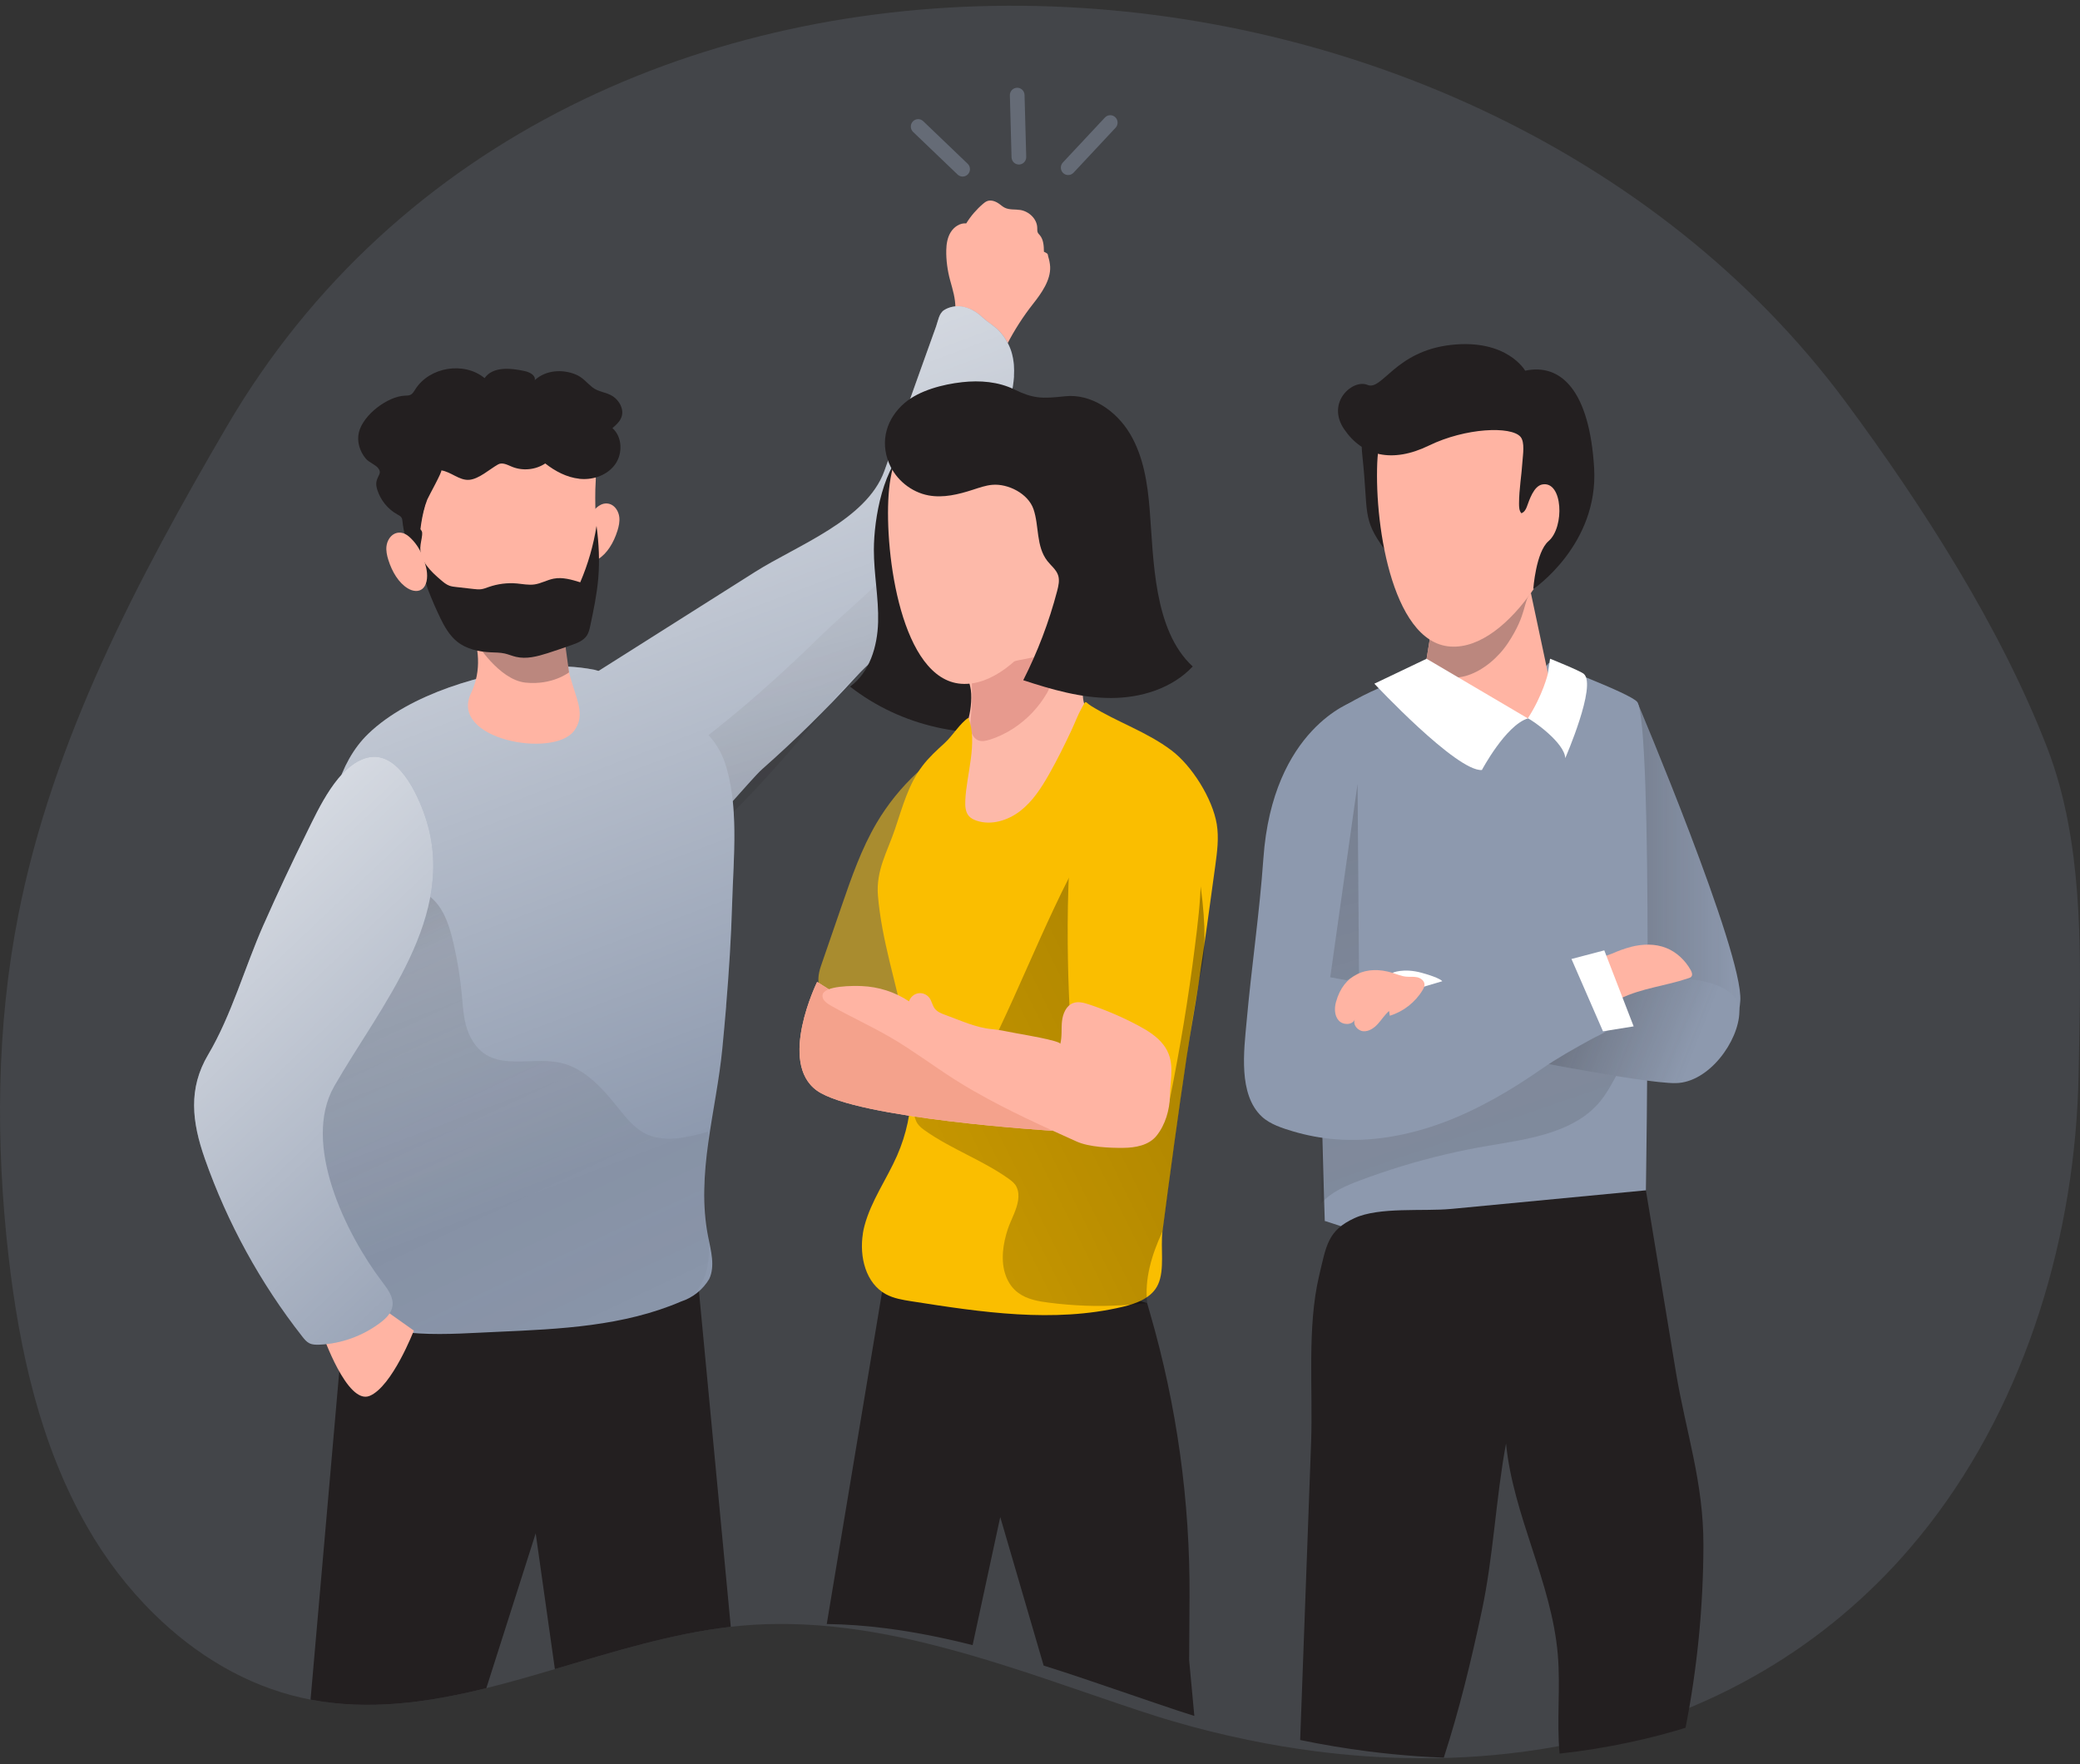<svg width="125" height="106" viewBox="0 0 125 106" fill="none" xmlns="http://www.w3.org/2000/svg">
<rect x="0" y="0" width="125" height="106" fill="#333333" stroke="none"/>
<path opacity="0.18" d="M124.916 64.56C124.74 74.115 121.815 84.049 115.917 91.64C115.531 92.134 115.135 92.621 114.723 93.097C114.434 93.436 114.135 93.767 113.833 94.093C111.126 96.993 108.094 99.293 104.839 101.045C104.798 101.071 104.757 101.091 104.716 101.112C102.738 102.173 100.677 103.034 98.558 103.709C98.435 103.748 98.312 103.787 98.189 103.823C97.98 103.891 97.77 103.953 97.558 104.012C97.269 104.095 96.978 104.178 96.686 104.255C96.044 104.424 95.4 104.576 94.748 104.713C93.388 105.003 92.01 105.223 90.619 105.376C88.321 105.634 85.992 105.709 83.66 105.619C83.126 105.598 82.591 105.57 82.057 105.533C81.068 105.461 80.081 105.365 79.097 105.239C77.734 105.063 76.376 104.838 75.029 104.558C73.518 104.25 72.02 103.878 70.542 103.446C70.174 103.34 69.808 103.228 69.445 103.112C69.108 103.008 68.77 102.897 68.433 102.786C66.577 102.168 64.71 101.513 62.839 100.884C62.026 100.61 61.208 100.341 60.39 100.085C58.973 99.635 57.549 99.218 56.12 98.859C55.33 98.657 54.538 98.476 53.742 98.315C52.797 98.124 51.85 97.966 50.897 97.844C49.723 97.694 48.542 97.604 47.356 97.588C46.459 97.573 45.556 97.604 44.654 97.681C44.577 97.686 44.5 97.694 44.423 97.702C44.255 97.718 44.086 97.736 43.917 97.756C40.356 98.162 36.841 99.265 33.346 100.297C31.97 100.706 30.597 101.102 29.227 101.441C25.706 102.312 22.194 102.804 18.663 102.131C18.489 102.098 18.313 102.061 18.139 102.023C14.772 101.267 11.75 99.435 9.265 96.99C7.69 95.448 6.332 93.663 5.241 91.751C2.416 86.825 1.16 81.131 0.511 75.473C-0.266 68.653 -0.223 61.709 1.102 54.977C3.165 44.478 8.237 34.854 13.621 25.641C34.036 -9.299 88.313 -6.384 110.944 24.187C115.526 30.378 120.24 37.705 123.032 44.941C123.321 45.694 123.572 46.462 123.784 47.246C125.277 52.726 125.019 58.86 124.916 64.56Z" fill="#8D99AE"/>
<path d="M43.917 97.757C40.356 98.163 36.841 99.265 33.346 100.297L32.193 92.14L29.227 101.441C25.707 102.313 22.194 102.804 18.663 102.132L20.703 78.818L41.987 77.406L43.917 97.757Z" fill="#231F20"/>
<path d="M35.629 30.724C35.773 30.567 35.928 30.416 36.105 30.331C36.332 30.22 36.593 30.225 36.805 30.362C37.018 30.497 37.181 30.766 37.217 31.074C37.25 31.345 37.189 31.627 37.107 31.889C36.882 32.61 36.481 33.275 35.936 33.604C35.635 33.788 35.248 33.847 35 33.575C34.742 33.293 34.732 32.768 34.837 32.339C35 31.679 35.223 31.172 35.627 30.724H35.629Z" fill="#FFB4A3"/>
<path d="M57.393 18.723C57.357 19.005 57.513 19.287 57.728 19.471C57.943 19.654 58.211 19.763 58.475 19.867C59.16 20.136 59.842 20.407 60.528 20.677C60.972 19.817 61.499 19 62.097 18.242C62.57 17.642 63.148 16.84 63.11 16.03C63.099 15.825 63.053 15.606 62.992 15.412C62.972 15.347 62.987 15.308 62.944 15.248C62.926 15.223 62.736 15.119 62.736 15.127C62.731 14.778 62.714 14.4 62.489 14.133C62.445 14.082 62.394 14.035 62.366 13.973C62.327 13.888 62.338 13.789 62.335 13.696C62.325 13.155 61.842 12.703 61.315 12.617C61.001 12.568 60.66 12.623 60.374 12.478C60.262 12.421 60.164 12.335 60.062 12.26C59.845 12.102 59.559 11.986 59.311 12.09C59.226 12.126 59.155 12.183 59.083 12.242C58.687 12.579 58.344 12.977 58.068 13.422C57.695 13.391 57.337 13.629 57.138 13.947C56.938 14.265 56.874 14.656 56.867 15.034C56.854 15.629 56.941 16.268 57.099 16.842C57.258 17.417 57.416 17.921 57.416 18.506" fill="#FFB4A3"/>
<path d="M60.809 21.222C60.937 21.68 60.968 22.148 60.937 22.616C60.883 23.519 60.594 24.435 60.306 25.307C59.577 27.514 58.843 29.718 58.114 31.925C57.677 33.245 57.23 34.585 56.447 35.733C55.131 37.671 52.971 38.996 51.391 40.727C49.629 42.657 47.763 44.491 45.807 46.217C44.991 46.939 41.931 50.806 40.873 51.037C39.973 51.233 41.213 47.904 40.338 47.614C38.498 47.006 36.807 45.93 35.468 44.514C34.729 43.733 34.064 42.605 34.517 41.624C34.76 41.099 35.274 40.763 35.759 40.455C38.968 38.427 42.176 36.398 45.383 34.37C47.903 32.776 52.076 31.26 53.15 28.313C53.878 26.298 54.591 24.277 55.315 22.259C55.632 21.377 55.946 20.495 56.264 19.615C56.384 19.279 56.435 18.834 56.747 18.635C57.056 18.438 57.442 18.371 57.803 18.422C58.273 18.49 58.703 18.741 59.05 19.069C59.393 19.395 59.809 19.602 60.127 19.97C60.444 20.337 60.681 20.759 60.812 21.222H60.809Z" fill="#8D99AE"/>
<path d="M58.787 18.743C58.961 18.906 59.122 19.072 59.278 19.25C60.101 20.192 60.651 21.374 60.934 22.613C60.881 23.516 60.592 24.432 60.303 25.304C59.574 27.511 58.84 29.715 58.112 31.922C57.309 34.354 56.297 36.53 54.325 38.194C54.228 38.734 52.265 39.935 51.815 40.31C51.022 40.975 50.383 41.709 49.711 42.501C48.233 44.24 46.763 45.991 45.191 47.645C43.815 49.091 42.373 50.534 40.581 51.393C40.323 51.517 40.026 51.631 39.755 51.533C39.31 51.37 39.231 50.778 39.226 50.299C39.213 48.99 39.226 47.595 39.934 46.504C40.384 45.81 41.069 45.313 41.729 44.819C44.401 42.819 46.893 40.584 49.281 38.25C51.309 36.269 54.325 33.994 55.691 31.485C56.066 30.789 56.23 30.005 56.442 29.247C56.782 28.039 57.266 26.867 57.874 25.77C58.367 24.885 58.968 23.91 58.733 22.921C58.618 22.44 58.311 22.034 58.053 21.612C57.751 21.123 57.501 20.601 57.312 20.06C57.199 19.744 57.102 19.408 57.148 19.074C57.166 18.942 57.204 18.815 57.268 18.704C57.363 18.52 57.521 18.373 57.718 18.319C58.104 18.207 58.493 18.471 58.784 18.74L58.787 18.743Z" fill="url(#paint0_linear_5706_4454)"/>
<path d="M43.637 60.459C43.808 58.4 43.941 56.338 44 54.273C44.079 51.569 44.432 48.281 43.524 45.709C42.88 43.999 41.497 43.164 39.947 42.188C38.657 41.306 37.225 40.649 35.719 40.248C34.648 40.041 33.551 39.992 32.464 40.108C29.125 40.411 24.639 41.691 22.146 44.085C20.272 45.883 19.799 48.677 19.494 51.272C19.075 54.855 18.799 58.449 18.666 62.055C18.643 62.578 18.628 63.101 18.62 63.623C18.536 67.587 18.457 71.7 19.195 75.61C19.425 76.836 19.681 78.07 20.706 78.818C23.12 80.582 27.126 80.142 29.936 80.029C33.666 79.866 37.491 79.69 40.927 78.21C41.635 77.98 42.238 77.498 42.622 76.854C42.985 76.075 42.724 75.165 42.558 74.319C41.811 70.539 43.044 66.764 43.409 63.018C43.491 62.164 43.57 61.31 43.642 60.456L43.637 60.459Z" fill="#8D99AE"/>
<path d="M60.935 22.616C60.884 23.519 60.595 24.435 60.301 25.307C59.575 27.514 58.841 29.718 58.112 31.925C57.675 33.242 57.225 34.585 56.443 35.733C55.129 37.669 52.969 38.996 51.389 40.727C49.624 42.657 47.758 44.491 45.802 46.217C45.48 46.504 44.803 47.283 44.036 48.136C44.248 50.167 44.051 52.367 43.997 54.273C43.939 56.34 43.808 58.403 43.634 60.459C43.563 61.313 43.486 62.167 43.404 63.021C43.039 66.767 41.809 70.542 42.553 74.319C42.719 75.165 42.98 76.076 42.617 76.854C42.233 77.501 41.63 77.982 40.922 78.21C37.486 79.687 33.661 79.863 29.928 80.029C27.121 80.14 23.115 80.582 20.699 78.818C19.676 78.068 19.421 76.836 19.188 75.607C18.452 71.698 18.531 67.584 18.613 63.621C18.62 63.098 18.638 62.573 18.659 62.053L19.49 51.27C19.794 48.675 20.269 45.883 22.141 44.082C24.634 41.687 29.118 40.406 32.459 40.103C33.543 39.989 34.64 40.036 35.711 40.243C35.798 40.266 35.888 40.289 35.972 40.315C39.107 38.334 42.241 36.349 45.373 34.367C47.894 32.771 52.066 31.258 53.14 28.308C53.868 26.295 54.584 24.275 55.305 22.254C55.622 21.375 55.939 20.492 56.254 19.61C56.374 19.276 56.425 18.831 56.734 18.632C57.046 18.435 57.43 18.368 57.79 18.417C58.261 18.485 58.69 18.738 59.038 19.067C59.383 19.39 59.797 19.6 60.114 19.967C60.429 20.329 60.669 20.759 60.8 21.219C60.927 21.68 60.956 22.145 60.927 22.614L60.935 22.616Z" fill="url(#paint1_linear_5706_4454)"/>
<path d="M27.382 35.997C27.382 35.997 29.642 38.869 28.307 41.653C26.973 44.437 33.272 45.583 34.502 43.914C35.732 42.245 33.109 40.721 34.246 36.339C35.384 31.959 27.382 35.997 27.382 35.997Z" fill="#FFB4A3"/>
<path d="M28.583 38.561C28.583 38.561 29.966 40.851 31.584 41.019C33.203 41.187 34.197 40.401 34.197 40.401L33.724 36.952L28.583 38.561Z" fill="#BB877E"/>
<path d="M35.053 36.897C35.345 35.655 35.733 34.328 35.797 33.055C35.866 31.666 35.71 30.266 35.802 28.869C35.807 28.773 35.815 28.672 35.774 28.587C35.6 28.207 34.907 28.266 34.585 28.114C34.319 27.987 34.115 27.751 33.875 27.586C33.115 27.066 32.213 26.742 31.336 26.499C30.078 26.15 28.641 26.088 27.555 26.807C26.79 27.384 26.218 28.183 25.918 29.099C25.67 29.852 25.44 30.587 25.295 31.371C25.164 32.072 24.924 32.895 25.085 33.599C25.438 35.141 26.294 36.545 27.457 37.598C27.706 37.823 28.028 37.997 28.26 38.232C28.493 38.468 28.608 38.636 28.927 38.765C30.607 39.443 32.612 39.213 34.1 38.175C34.565 37.849 34.928 37.456 35.061 36.897H35.053Z" fill="#FFB4A3"/>
<path d="M26.448 37.115C26.712 37.653 27.013 38.191 27.479 38.561C28.038 39.009 28.777 39.164 29.491 39.198C29.772 39.211 30.058 39.208 30.334 39.27C30.559 39.322 30.774 39.415 31.002 39.469C31.628 39.619 32.28 39.449 32.893 39.255C33.377 39.102 33.855 38.934 34.333 38.768C34.688 38.644 35.069 38.499 35.274 38.181C35.386 38.005 35.432 37.793 35.476 37.588C35.672 36.66 35.867 35.728 35.951 34.781C36.043 33.723 35.992 32.655 35.849 31.602C35.665 32.766 35.335 33.907 34.87 34.991C34.351 34.83 33.809 34.67 33.277 34.771C32.881 34.846 32.518 35.063 32.116 35.12C31.766 35.169 31.413 35.092 31.06 35.061C30.49 35.011 29.912 35.084 29.37 35.273C29.22 35.325 29.071 35.387 28.913 35.407C28.767 35.425 28.619 35.41 28.473 35.394C28.123 35.356 27.773 35.317 27.42 35.275C27.279 35.26 27.139 35.244 27.006 35.195C26.816 35.125 26.655 34.991 26.502 34.859C25.898 34.347 25.244 33.721 25.259 32.924C25.265 32.66 25.346 32.404 25.369 32.14C25.377 32.057 25.377 31.969 25.336 31.899C25.116 31.514 24.659 31.961 24.653 32.251C24.646 32.722 24.994 33.369 25.144 33.814C25.52 34.937 25.932 36.051 26.453 37.117L26.448 37.115Z" fill="#231F20"/>
<path d="M34.813 28.771C34.844 28.774 34.872 28.776 34.903 28.779C35.685 28.841 36.521 28.538 36.976 27.892C37.431 27.245 37.398 26.246 36.805 25.726C37.028 25.532 37.263 25.325 37.355 25.043C37.506 24.588 37.227 24.078 36.831 23.814C36.44 23.555 35.959 23.561 35.596 23.271C35.248 22.991 35.033 22.683 34.596 22.502C33.796 22.171 32.794 22.236 32.137 22.844C32.198 22.541 31.82 22.36 31.521 22.295C30.677 22.114 29.621 22.011 29.122 22.722C27.893 21.708 25.814 22.044 24.958 23.395C24.878 23.519 24.802 23.659 24.669 23.724C24.569 23.773 24.451 23.77 24.339 23.775C23.299 23.811 21.821 24.929 21.568 25.98C21.435 26.528 21.619 27.126 21.979 27.555C22.176 27.791 22.565 27.917 22.731 28.137C22.956 28.432 22.726 28.536 22.631 28.906C22.585 29.082 22.621 29.268 22.677 29.441C22.874 30.062 23.314 30.603 23.881 30.913C23.976 30.965 24.081 31.017 24.134 31.113C24.173 31.18 24.18 31.257 24.188 31.335C24.255 31.943 24.4 32.541 24.625 33.11C24.654 33.185 24.692 33.265 24.761 33.299C24.85 33.343 24.965 33.291 25.024 33.208C25.083 33.125 25.101 33.022 25.116 32.921C25.262 31.948 25.311 30.934 25.679 30.013C25.745 29.845 26.622 28.279 26.515 28.264C27.105 28.349 27.601 28.882 28.197 28.833C28.788 28.784 29.424 28.192 29.933 27.907C30.186 27.765 30.488 27.93 30.754 28.041C31.403 28.313 32.18 28.238 32.768 27.85C33.364 28.318 34.062 28.686 34.811 28.768L34.813 28.771Z" fill="#231F20"/>
<path d="M24.814 32.476C24.671 32.318 24.515 32.168 24.338 32.083C24.111 31.972 23.85 31.977 23.638 32.114C23.425 32.249 23.262 32.518 23.226 32.825C23.193 33.097 23.254 33.379 23.336 33.641C23.561 34.362 23.962 35.027 24.507 35.356C24.809 35.539 25.195 35.599 25.443 35.327C25.701 35.045 25.711 34.52 25.606 34.091C25.443 33.431 25.22 32.924 24.816 32.476H24.814Z" fill="#FFB4A3"/>
<path opacity="0.33" d="M24.543 53.538C24.673 53.507 24.819 53.497 24.983 53.518C25.716 53.6 26.292 54.208 26.637 54.868C26.944 55.453 27.12 56.1 27.268 56.746C27.501 57.768 27.667 58.806 27.762 59.851C27.833 60.632 27.869 61.434 28.191 62.148C29.306 64.63 31.717 63.424 33.685 63.864C35.155 64.195 36.234 65.432 37.183 66.614C37.628 67.168 38.083 67.742 38.704 68.078C39.865 68.707 41.284 68.363 42.554 68.006C42.677 69.214 42.294 70.342 42.342 71.519C42.465 74.417 43.487 77.007 40.494 78.753C39.254 79.478 37.809 79.747 36.39 79.936C32.573 80.443 28.692 80.45 24.873 79.959C24.029 79.85 23.165 79.71 22.423 79.291C21.324 78.67 20.623 77.522 20.092 76.365C17.857 71.506 18.627 66.324 21.099 61.688C21.595 60.759 21.966 59.538 22.083 58.488C22.211 57.342 22.549 56.64 23.124 55.611C23.52 54.904 23.699 53.745 24.545 53.538H24.543Z" fill="url(#paint2_linear_5706_4454)"/>
<path d="M22.973 78.611L24.87 79.956C24.87 79.956 23.566 83.327 22.211 83.881C20.856 84.435 19.381 80.161 19.381 80.161L22.973 78.611Z" fill="#FFB4A3"/>
<path d="M15.838 55.572C14.716 58.107 13.906 61.023 12.51 63.374C11.3 65.413 11.533 67.416 12.31 69.628C13.665 73.483 15.652 77.11 18.168 80.315C18.29 80.471 18.418 80.629 18.592 80.716C18.776 80.807 18.988 80.81 19.193 80.802C20.507 80.745 21.803 80.277 22.856 79.48C23.186 79.231 23.511 78.916 23.582 78.507C23.677 77.964 23.301 77.464 22.969 77.027C20.788 74.163 18.119 68.717 20.085 65.276C22.833 60.466 27.581 55.02 25.543 49.049C25.083 47.699 23.902 45.083 22.087 45.525C20.325 45.955 19.139 48.612 18.436 50.032C17.531 51.859 16.667 53.703 15.841 55.569L15.838 55.572Z" fill="#8D99AE"/>
<path d="M15.838 55.572C14.716 58.107 13.906 61.023 12.51 63.374C11.3 65.413 11.533 67.416 12.31 69.628C13.665 73.483 15.652 77.11 18.168 80.315C18.29 80.471 18.418 80.629 18.592 80.716C18.776 80.807 18.988 80.81 19.193 80.802C20.507 80.745 21.803 80.277 22.856 79.48C23.186 79.231 23.511 78.916 23.582 78.507C23.677 77.964 23.301 77.464 22.969 77.027C20.788 74.163 18.119 68.717 20.085 65.276C22.833 60.466 27.581 55.02 25.543 49.049C25.083 47.699 23.902 45.083 22.087 45.525C20.325 45.955 19.139 48.612 18.436 50.032C17.531 51.859 16.667 53.703 15.841 55.569L15.838 55.572Z" fill="url(#paint3_linear_5706_4454)"/>
<g opacity="0.45">
<path d="M61.571 5.708C61.564 5.461 61.361 5.266 61.118 5.273C60.874 5.28 60.682 5.485 60.689 5.733L60.79 9.452C60.797 9.699 61 9.893 61.243 9.887C61.487 9.88 61.679 9.674 61.672 9.427L61.571 5.708Z" fill="#8D99AE"/>
<path d="M67.042 7.676C67.21 7.497 67.202 7.214 67.025 7.045C66.849 6.875 66.569 6.883 66.401 7.063L63.874 9.765C63.706 9.945 63.714 10.228 63.89 10.397C64.067 10.566 64.347 10.558 64.515 10.379L67.042 7.676Z" fill="#8D99AE"/>
<path d="M57.546 10.487C57.724 10.657 58.003 10.65 58.17 10.471C58.338 10.292 58.33 10.009 58.152 9.839L55.482 7.282C55.305 7.112 55.025 7.119 54.858 7.298C54.69 7.477 54.698 7.76 54.876 7.93L57.546 10.487Z" fill="#8D99AE"/>
</g>
<path d="M98.383 42.166C98.383 42.166 104.777 57.27 104.585 60.131C104.393 62.992 102.187 64.728 100.589 64.726C98.991 64.726 91.817 63.049 91.817 63.049L98.383 42.166Z" fill="#8D99AE"/>
<path d="M98.383 42.166C98.383 42.166 104.777 57.27 104.585 60.131C104.393 62.992 102.187 64.728 100.589 64.726C98.991 64.726 91.817 63.049 91.817 63.049L98.383 42.166Z" fill="url(#paint4_linear_5706_4454)"/>
<path d="M85.604 40.372C85.604 40.372 82.365 41.223 80.053 42.925C78.627 43.978 79.614 73.371 79.614 73.371C79.754 73.346 85.959 75.894 91.96 74.846C97.07 73.954 98.911 71.529 98.911 71.529C98.911 71.529 99.371 43.324 98.379 42.167C97.934 41.65 93.077 39.834 93.077 39.834C93.077 39.834 90.955 43.06 85.601 40.372H85.604Z" fill="#8D99AE"/>
<path d="M83.677 58.46C83.677 58.46 84.334 58.149 85.451 58.46C86.568 58.77 86.676 58.962 86.676 58.962L85.226 59.391L83.677 58.46Z" fill="white"/>
<path d="M84.271 70.068C85.966 69.553 87.694 69.144 89.438 68.85C91.578 68.487 94.244 68.146 95.86 66.521C96.371 66.009 96.739 65.37 97.082 64.731C97.742 63.494 98.317 62.211 98.802 60.897C93.646 63.582 88.037 65.377 82.289 66.177C81.364 66.306 80.06 66.498 79.515 67.375C79.165 67.939 79.375 68.586 79.375 69.204C79.375 70.244 79.38 71.284 79.385 72.322C79.988 71.631 80.863 71.258 81.717 70.937C82.558 70.619 83.412 70.329 84.271 70.068Z" fill="url(#paint5_linear_5706_4454)"/>
<path d="M88.715 59.546L101.636 58.852C101.636 58.852 104.566 59.054 104.53 60.806C104.494 62.557 102.71 65.049 100.711 65.085C98.714 65.121 89.461 63.243 89.461 63.243L88.715 59.543V59.546Z" fill="#8D99AE"/>
<path d="M88.715 59.546L101.636 58.852C101.636 58.852 104.566 59.054 104.53 60.806C104.494 62.557 102.71 65.049 100.711 65.085C98.714 65.121 89.461 63.243 89.461 63.243L88.715 59.543V59.546Z" fill="url(#paint6_linear_5706_4454)"/>
<path d="M98.017 56.896C98.715 56.72 99.469 56.697 100.139 56.966C100.76 57.214 101.272 57.703 101.604 58.291C101.676 58.417 101.735 58.591 101.635 58.697C101.597 58.738 101.54 58.759 101.487 58.777C100.134 59.24 98.669 59.372 97.383 60.001C97.245 60.068 97.087 60.14 96.949 60.078C96.872 60.045 96.818 59.975 96.77 59.905C96.54 59.582 96.35 59.227 96.207 58.857C96.118 58.627 95.826 57.988 95.964 57.75C96.082 57.545 96.672 57.393 96.885 57.3C97.253 57.139 97.629 56.997 98.02 56.899L98.017 56.896Z" fill="#FFB4A3"/>
<path d="M82.788 27.475C82.855 26.531 83.044 25.698 83.343 24.981C83.343 24.981 81.51 24.032 81.878 27.439C82.246 30.846 81.84 31.144 83.207 33.014L83.504 32.29C83.136 30.52 82.632 29.669 82.786 27.478L82.788 27.475Z" fill="#231F20"/>
<path d="M86.663 33.842L85.605 40.372C85.605 40.372 87.977 43.888 90.978 43.365C93.977 42.843 93.231 41.422 93.231 41.422L91.93 35.306C91.93 35.306 90.132 36.39 86.663 33.842Z" fill="#FFB4A3"/>
<path d="M85.691 39.831L86.663 33.839C90.132 36.388 91.93 35.304 91.93 35.304L92.016 35.614C91.51 36.116 91.809 36.851 90.631 38.628C89.45 40.411 87.041 41.637 85.691 39.831Z" fill="#BB877E"/>
<path d="M85.732 39.585L82.593 41.083C82.593 41.083 87.545 46.379 89.056 46.271C89.056 46.271 90.48 43.59 91.817 43.169L85.732 39.585Z" fill="white"/>
<path d="M93.019 40.494C93.019 40.494 92.72 41.772 91.817 43.166C92.111 43.283 94.031 44.638 94.065 45.557C94.065 45.557 95.972 41.187 95.184 40.496C94.972 40.31 93.152 39.583 93.152 39.583L93.016 40.494H93.019Z" fill="white"/>
<path d="M81.336 42.152C81.336 42.152 76.473 43.74 75.924 51.595C75.693 54.873 75.208 58.12 74.916 61.39C74.76 63.118 74.4 65.763 75.834 67.1C76.327 67.561 77.089 67.801 77.718 67.988C78.531 68.228 79.365 68.386 80.208 68.456C82.43 68.642 84.675 68.223 86.764 67.442C88.852 66.658 90.798 65.517 92.634 64.241C93.59 63.577 94.607 63.012 95.625 62.451C96.328 62.063 97.389 61.776 96.931 60.772C96.612 60.071 96.236 59.398 95.804 58.762C95.602 58.462 95.362 58.154 95.019 58.05C94.72 57.962 94.403 58.045 94.099 58.123C92.122 58.619 90.072 58.738 88.057 58.995C85.938 59.264 83.813 59.602 81.671 59.535C81.459 59.528 81.236 59.515 81.049 59.408C80.597 59.147 80.784 58.353 80.799 57.931C80.825 57.274 80.853 56.62 80.878 55.962C80.929 54.679 80.981 53.396 81.029 52.113C81.113 49.929 81.195 47.748 81.264 45.564C81.3 44.441 81.412 43.277 81.333 42.154L81.336 42.152Z" fill="#8D99AE"/>
<path d="M96.412 57.108L94.439 57.626L96.333 61.972L98.176 61.675L96.412 57.108Z" fill="white"/>
<path d="M80.291 60.195C80.186 60.573 80.188 61.02 80.444 61.315C80.7 61.61 81.265 61.615 81.421 61.256C81.28 61.569 81.589 61.941 81.929 61.967C82.269 61.993 82.579 61.776 82.809 61.522C83.039 61.269 83.221 60.971 83.479 60.751C83.494 60.847 83.509 60.943 83.522 61.036C84.333 60.788 85.049 60.231 85.491 59.499C85.552 59.396 85.611 59.284 85.608 59.163C85.603 58.935 85.383 58.77 85.163 58.723C84.944 58.676 84.716 58.71 84.494 58.687C84.213 58.658 83.952 58.542 83.681 58.459C82.119 57.975 80.743 58.555 80.293 60.195H80.291Z" fill="#FFB4A3"/>
<path d="M94.658 29.084C94.402 32.709 90.731 39.109 87.151 38.851C83.57 38.592 82.534 31.097 82.79 27.472C83.045 23.848 85.058 21.796 88.637 22.055C92.219 22.313 94.913 25.459 94.66 29.084H94.658Z" fill="#FFB4A3"/>
<path d="M91.656 22.275C91.656 22.275 90.577 20.353 87.21 20.725C83.843 21.098 83.066 23.501 82.181 23.129C81.297 22.759 79.678 24.177 80.78 25.794C81.882 27.41 83.672 27.845 85.873 26.774C88.074 25.703 90.815 25.594 91.377 26.249C91.651 26.57 91.518 27.343 91.495 27.716C91.441 28.567 91.29 29.4 91.288 30.251C91.288 30.458 91.293 30.686 91.426 30.841C91.59 30.789 91.695 30.624 91.753 30.461C91.912 30.034 92.17 29.203 92.692 29.11C93.921 28.89 94.039 31.677 93.06 32.518C92.3 33.17 92.144 35.4 92.144 35.4C92.144 35.4 96.082 32.735 95.8 28.106C95.519 23.475 93.814 21.817 91.656 22.275Z" fill="#231F20"/>
<path d="M81.584 47.1L79.942 58.724L80.937 58.91L81.671 58.483L81.584 47.1Z" fill="url(#paint7_linear_5706_4454)"/>
<path d="M102.369 92.859C102.361 96.538 102.003 100.214 101.295 103.823C101.086 103.891 100.876 103.953 100.664 104.012C100.375 104.095 100.083 104.178 99.792 104.255C99.15 104.424 98.506 104.576 97.854 104.713C96.494 105.003 95.116 105.223 93.725 105.376C93.544 103.402 93.786 101.404 93.618 99.428C93.249 95.076 90.936 91.087 90.506 86.743C89.885 90.091 89.755 93.5 89.046 96.822C88.415 99.787 87.702 102.739 86.766 105.619C86.232 105.598 85.697 105.57 85.163 105.533C84.174 105.461 83.187 105.365 82.202 105.239C80.84 105.063 79.482 104.838 78.135 104.558C78.355 98.6 78.575 92.639 78.792 86.681C78.909 83.488 78.539 79.775 79.272 76.668C79.707 74.829 79.794 73.941 81.394 73.201C82.88 72.51 85.544 72.805 87.206 72.645L87.303 72.637L98.912 71.527L99.097 72.637C99.641 75.91 100.178 79.183 100.717 82.456C101.326 86.104 102.377 89.061 102.369 92.859Z" fill="#231F20"/>
<path d="M71.775 103.112C71.437 103.008 71.1 102.897 70.762 102.786C68.906 102.167 67.04 101.513 65.168 100.884C64.356 100.61 63.537 100.341 62.719 100.085L60.111 91.161L58.45 98.858C57.66 98.656 56.867 98.475 56.072 98.315C55.126 98.124 54.18 97.966 53.227 97.844C52.053 97.694 50.872 97.603 49.685 97.588L53.63 73.905L68.939 78.306L69.118 78.929C70.724 84.468 71.522 90.217 71.486 95.989L71.463 99.759L71.775 103.112Z" fill="#231F20"/>
<path d="M56.248 46.206C56.141 46.069 55.975 45.999 55.714 46.061C55.469 46.118 55.267 46.292 55.083 46.465C54.149 47.334 53.339 48.341 52.687 49.443C51.769 50.998 51.173 52.718 50.583 54.428C50.166 55.634 49.749 56.842 49.335 58.048C48.965 59.124 49.31 59.678 49.852 60.596C50.606 61.882 51.557 63.088 51.963 64.526C51.815 64.004 53.321 62.503 53.646 62.146C54.336 61.383 55.093 60.684 55.788 59.929C56.353 59.316 57.373 58.356 57.516 57.494C57.588 57.065 57.378 56.364 57.335 55.921C57.049 53.086 56.762 50.248 56.473 47.412C56.44 47.076 56.471 46.493 56.246 46.206H56.248Z" fill="#A98C2F"/>
<path d="M52.516 33.025C52.513 34.484 52.812 35.935 52.771 37.394C52.728 38.854 52.26 40.414 51.084 41.257C54.137 43.645 58.26 44.574 62.026 43.72C61.106 39.224 61.73 34.497 60.656 30.034C60.487 29.33 60.27 28.629 59.881 28.021C58.9 26.487 56.287 25.617 54.697 26.745C53.068 27.899 52.521 31.18 52.516 33.025Z" fill="#231F20"/>
<path d="M65.071 41.679C65.074 42.075 65.158 42.471 65.421 42.776C65.629 43.017 65.951 43.211 65.963 43.529C65.969 43.656 65.923 43.777 65.877 43.894C65.166 45.694 64.414 47.557 63.005 48.869C62.302 49.523 61.466 50.01 60.615 50.447C59.695 50.921 58.634 51.353 57.652 51.022C56.752 50.719 55.975 49.622 55.824 48.685C55.642 47.562 56.673 46.233 57.225 45.35C57.925 44.23 58.419 43.04 58.365 41.692C58.317 40.453 57.179 39.296 57.874 38.039C58.156 37.532 58.59 37.131 59.05 36.782C59.792 36.22 60.669 35.76 61.594 35.793C61.998 35.806 62.392 35.915 62.77 36.057C62.977 36.135 63.182 36.228 63.346 36.378C63.673 36.675 63.79 37.141 63.944 37.542C64.24 38.321 64.598 39.079 64.915 39.85C65.135 40.386 65.171 40.616 65.102 41.172C65.081 41.335 65.069 41.506 65.069 41.676L65.071 41.679Z" fill="#FDB9A9"/>
<path d="M59.477 44.447C59.262 44.517 59.025 44.571 58.812 44.496C58.564 44.408 58.403 44.152 58.347 43.893C58.291 43.634 58.322 43.363 58.347 43.096C58.429 42.196 58.437 41.29 58.365 40.39C60.249 39.836 62.177 39.433 64.123 39.187C64.153 39.184 63.926 39.836 63.895 39.891C63.78 40.087 63.601 40.224 63.483 40.413C63.248 40.788 63.143 41.257 62.918 41.647C62.433 42.486 61.752 43.205 60.952 43.738C60.497 44.041 59.999 44.284 59.48 44.449L59.477 44.447Z" fill="#E79A8E"/>
<path d="M51.857 74.125C51.635 75.53 52.028 77.116 53.245 77.773C53.716 78.027 54.252 78.112 54.777 78.195C58.985 78.855 63.318 79.509 67.463 78.529C68.309 78.33 69.232 77.983 69.595 77.183C70.006 76.281 69.733 74.974 69.863 73.983C70.323 70.472 70.796 66.964 71.32 63.464C71.543 61.989 71.814 60.522 72.039 59.047C72.394 56.706 72.716 54.357 73.036 52.007C73.148 51.182 73.258 50.344 73.123 49.524C72.867 47.987 71.632 46.018 70.403 45.092C68.899 43.959 67.145 43.4 65.576 42.422C65.167 42.168 65.302 42.016 65.011 42.536C64.77 42.963 64.599 43.444 64.389 43.886C63.968 44.784 63.528 45.671 63.04 46.533C62.577 47.348 62.055 48.158 61.316 48.729C60.578 49.301 59.583 49.612 58.698 49.319C58.525 49.262 58.356 49.18 58.233 49.045C58.013 48.799 57.995 48.434 58.011 48.101C58.072 46.564 58.775 44.618 58.197 43.131C57.684 43.467 57.251 44.212 56.768 44.652C56.298 45.081 55.825 45.511 55.439 46.018C54.593 47.128 54.232 48.499 53.792 49.803C53.322 51.2 52.632 52.302 52.762 53.834C53.207 59.117 56.234 64.165 53.907 69.45C53.283 70.868 52.35 72.159 51.952 73.66C51.911 73.81 51.88 73.965 51.854 74.123L51.857 74.125Z" fill="#FABE00"/>
<path d="M60.924 72.979C60.799 73.284 60.658 73.579 60.571 73.84C60.275 74.728 60.116 75.763 60.446 76.663C60.597 77.067 60.835 77.431 61.208 77.698C61.729 78.083 62.407 78.2 63.051 78.28C64.491 78.463 65.948 78.526 67.4 78.433C67.914 78.412 68.433 78.363 68.942 78.306C68.778 76.862 69.197 75.421 69.87 73.983C70.542 68.842 71.611 61.021 72.235 58.071C72.493 56.824 72.416 54.785 72.035 52.501C71.156 51.505 70.363 50.537 69.934 49.632C69.53 48.809 68.893 47.911 67.978 47.932C67.175 47.953 66.579 48.69 66.137 49.376C63.394 53.701 61.576 58.904 59.242 63.484C58.986 64.006 58.93 64.301 58.311 64.5C57.818 64.661 57.271 64.64 56.759 64.586C56.11 64.519 55.466 64.42 54.824 64.291C54.742 65.132 54.77 65.98 54.908 66.813C54.949 67.064 55.005 67.318 55.146 67.527C55.261 67.696 55.427 67.82 55.593 67.939C57.173 69.056 59.04 69.709 60.615 70.831C60.801 70.966 60.991 71.113 61.09 71.323C61.333 71.838 61.152 72.425 60.927 72.974L60.924 72.979Z" fill="url(#paint8_linear_5706_4454)"/>
<path d="M64.529 49.495C64.355 50.361 64.297 51.257 64.253 52.144C64.179 53.668 64.153 55.192 64.166 56.715C64.177 57.999 64.212 59.285 64.276 60.565C64.381 62.692 64.58 64.891 65.598 66.754C65.941 67.38 66.385 67.97 66.994 68.332C67.602 68.694 68.397 68.795 69.016 68.451C69.844 67.99 70.123 66.943 70.312 66.004C70.918 62.989 71.424 59.955 71.805 56.904C72.14 54.237 72.526 51.303 71.529 48.716C70.964 47.252 69.811 45.948 68.244 45.609C66.391 45.208 65.301 46.895 64.78 48.504C64.675 48.827 64.593 49.156 64.527 49.489L64.529 49.495Z" fill="#FABE00"/>
<path d="M65.271 31.322C65.015 34.947 61.344 41.348 57.765 41.089C54.183 40.83 53.147 33.335 53.403 29.71C53.659 26.086 55.671 24.034 59.25 24.293C62.832 24.552 65.527 27.698 65.273 31.322H65.271Z" fill="#FDB9A9"/>
<path d="M62.357 23.869C61.935 23.814 61.523 23.68 60.974 23.41C59.997 22.932 58.89 22.846 57.824 22.965C56.673 23.092 55.244 23.457 54.36 24.218C53.296 25.134 52.864 26.482 53.431 27.845C53.843 28.831 54.766 29.578 55.804 29.77C56.691 29.933 57.601 29.71 58.46 29.431C58.846 29.307 59.233 29.167 59.634 29.133C60.582 29.051 61.787 29.659 62.109 30.595C62.456 31.607 62.254 32.831 62.945 33.713C63.165 33.995 63.471 34.222 63.586 34.561C63.689 34.867 63.612 35.2 63.53 35.514C63.044 37.368 62.359 39.169 61.493 40.874C63.206 41.436 64.967 41.945 66.767 41.943C68.567 41.943 70.436 41.371 71.678 40.049C69.313 37.873 69.331 33.612 69.093 30.642C68.966 29.051 68.72 27.418 67.902 26.055C67.084 24.689 65.576 23.643 64.006 23.812C63.31 23.887 62.827 23.928 62.352 23.869H62.357Z" fill="#231F20"/>
<path d="M49.106 59.005C49.106 59.005 46.723 63.859 49.106 65.543C51.489 67.227 63.267 67.949 63.267 67.949L49.106 59.002V59.005Z" fill="#FDB9A9"/>
<path d="M49.106 59.005C49.106 59.005 46.723 63.859 49.106 65.543C51.489 67.227 63.267 67.949 63.267 67.949L49.106 59.002V59.005Z" fill="#F4A28C"/>
<path d="M58.582 65.597C58.168 65.359 57.756 65.111 57.352 64.855C56.077 64.04 54.862 63.124 53.558 62.361C52.364 61.662 51.102 61.096 49.9 60.41C49.667 60.276 49.404 60.079 49.429 59.807C49.488 59.207 51.347 59.236 51.787 59.254C52.794 59.295 53.791 59.608 54.63 60.172C54.706 59.924 54.929 59.727 55.184 59.686C55.44 59.644 55.714 59.761 55.862 59.973C55.995 60.162 56.031 60.407 56.166 60.594C56.322 60.806 56.583 60.907 56.831 60.995C57.744 61.326 58.651 61.755 59.612 61.841C60.101 61.885 60.594 62.004 61.075 62.089C61.274 62.125 63.767 62.542 63.718 62.731C63.834 62.291 63.772 61.825 63.821 61.373C63.869 60.92 64.071 60.428 64.496 60.273C64.802 60.162 65.14 60.255 65.452 60.358C66.457 60.692 67.436 61.111 68.371 61.608C68.947 61.913 69.519 62.263 69.918 62.78C70.655 63.745 70.33 64.762 70.309 65.856C70.294 66.687 70.031 67.592 69.507 68.244C69.036 68.829 68.233 68.969 67.502 68.976C66.684 68.984 65.449 68.932 64.698 68.593C62.629 67.662 60.553 66.725 58.587 65.595L58.582 65.597Z" fill="#FFB4A3"/>
<defs>
<linearGradient id="paint0_linear_5706_4454" x1="60.602" y1="82.465" x2="47.095" y2="25.003" gradientUnits="userSpaceOnUse">
<stop stop-color="#231F20"/>
<stop offset="0.08" stop-color="#231F20" stop-opacity="0.69"/>
<stop offset="0.21" stop-color="#231F20" stop-opacity="0.32"/>
<stop offset="1" stop-color="#231F20" stop-opacity="0"/>
</linearGradient>
<linearGradient id="paint1_linear_5706_4454" x1="23.289" y1="3.391" x2="47.122" y2="66.454" gradientUnits="userSpaceOnUse">
<stop stop-color="white"/>
<stop offset="1" stop-color="white" stop-opacity="0"/>
</linearGradient>
<linearGradient id="paint2_linear_5706_4454" x1="20.646" y1="48.969" x2="40.52" y2="91.175" gradientUnits="userSpaceOnUse">
<stop stop-color="#231F20"/>
<stop offset="0.08" stop-color="#231F20" stop-opacity="0.69"/>
<stop offset="0.21" stop-color="#231F20" stop-opacity="0.32"/>
<stop offset="1" stop-color="#231F20" stop-opacity="0"/>
</linearGradient>
<linearGradient id="paint3_linear_5706_4454" x1="-0.056" y1="40.426" x2="34.627" y2="77.053" gradientUnits="userSpaceOnUse">
<stop stop-color="white"/>
<stop offset="1" stop-color="white" stop-opacity="0"/>
</linearGradient>
<linearGradient id="paint4_linear_5706_4454" x1="91.817" y1="53.446" x2="104.59" y2="53.446" gradientUnits="userSpaceOnUse">
<stop stop-color="#231F20"/>
<stop offset="0.08" stop-color="#231F20" stop-opacity="0.69"/>
<stop offset="0.21" stop-color="#231F20" stop-opacity="0.32"/>
<stop offset="1" stop-color="#231F20" stop-opacity="0"/>
</linearGradient>
<linearGradient id="paint5_linear_5706_4454" x1="46.865" y1="-58.066" x2="110.359" y2="124.992" gradientUnits="userSpaceOnUse">
<stop stop-color="#231F20"/>
<stop offset="0.08" stop-color="#231F20" stop-opacity="0.69"/>
<stop offset="0.21" stop-color="#231F20" stop-opacity="0.32"/>
<stop offset="1" stop-color="#231F20" stop-opacity="0"/>
</linearGradient>
<linearGradient id="paint6_linear_5706_4454" x1="91.514" y1="59.285" x2="101.751" y2="63.317" gradientUnits="userSpaceOnUse">
<stop stop-color="#231F20"/>
<stop offset="0.08" stop-color="#231F20" stop-opacity="0.69"/>
<stop offset="0.21" stop-color="#231F20" stop-opacity="0.32"/>
<stop offset="1" stop-color="#231F20" stop-opacity="0"/>
</linearGradient>
<linearGradient id="paint7_linear_5706_4454" x1="64.008" y1="9.06" x2="88.68" y2="90.266" gradientUnits="userSpaceOnUse">
<stop stop-color="#231F20"/>
<stop offset="0.08" stop-color="#231F20" stop-opacity="0.69"/>
<stop offset="0.21" stop-color="#231F20" stop-opacity="0.32"/>
<stop offset="1" stop-color="#231F20" stop-opacity="0"/>
</linearGradient>
<linearGradient id="paint8_linear_5706_4454" x1="89.086" y1="52.49" x2="19.423" y2="87.176" gradientUnits="userSpaceOnUse">
<stop/>
<stop offset="0.08" stop-opacity="0.69"/>
<stop offset="0.21" stop-opacity="0.32"/>
<stop offset="1" stop-opacity="0"/>
</linearGradient>
</defs>
</svg>
